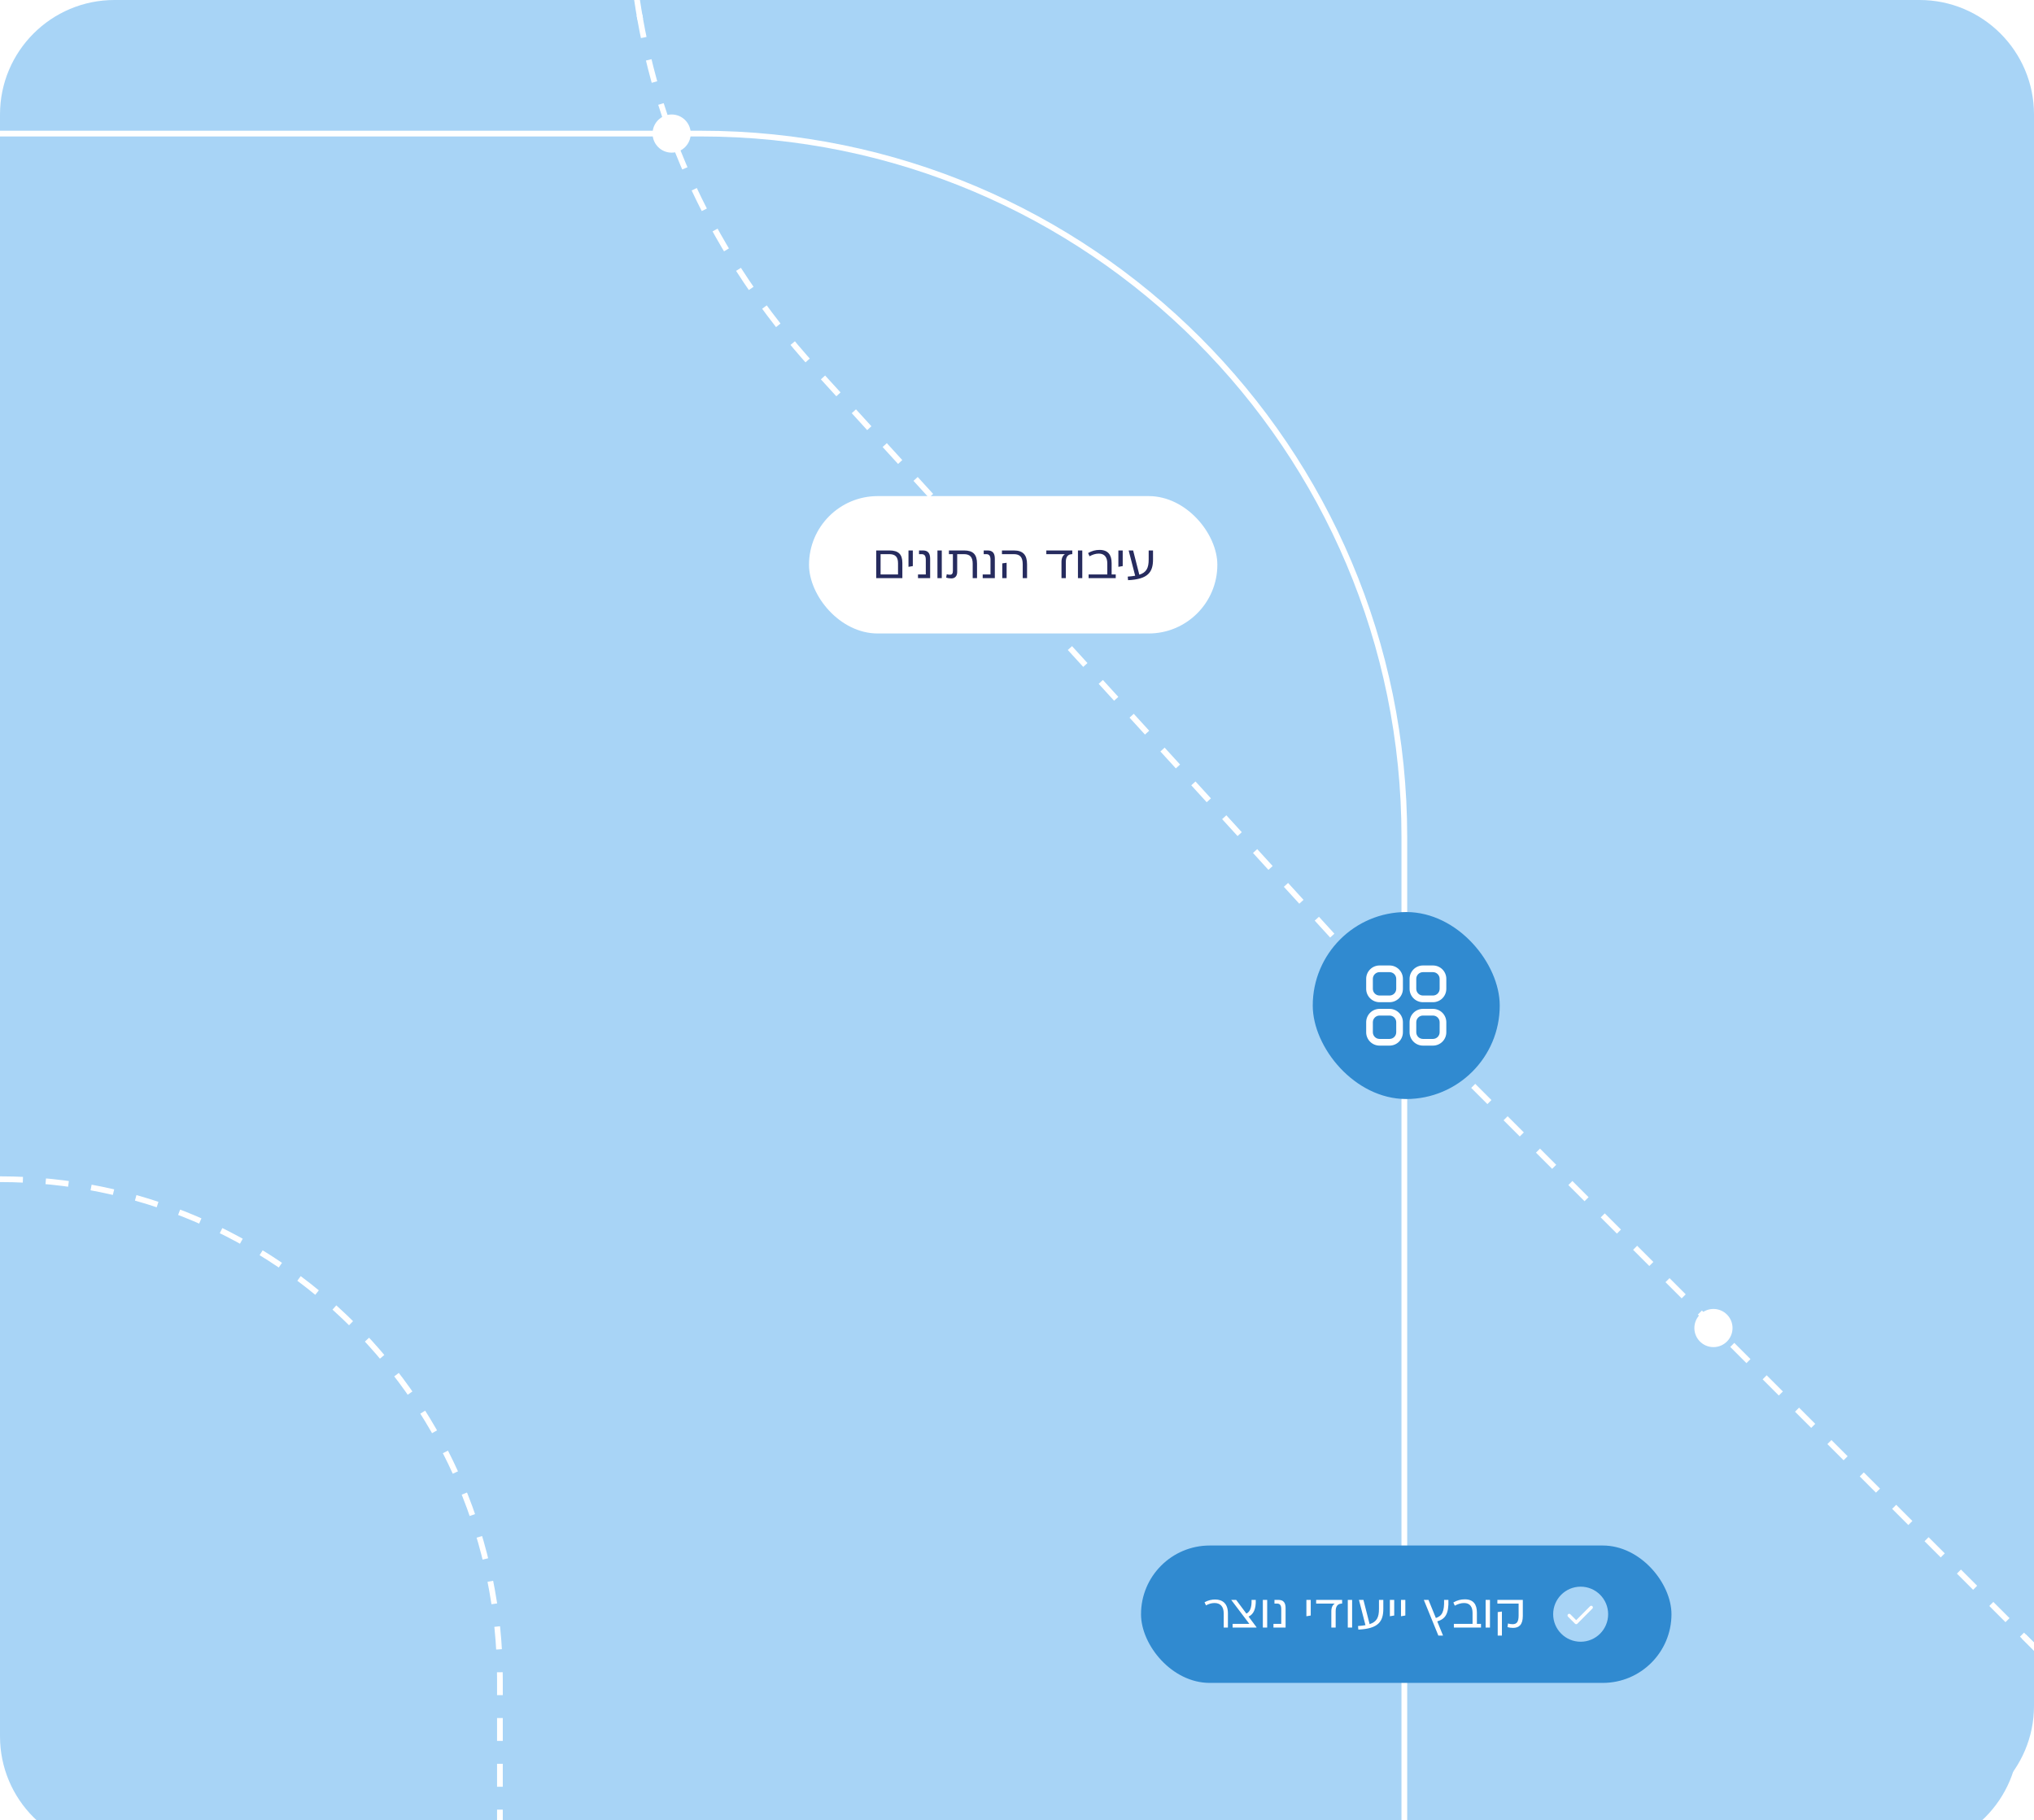 <svg width="533" height="477" viewBox="0 0 533 477" fill="none" xmlns="http://www.w3.org/2000/svg">
<g clip-path="url(#clip0_44_228)">
<g filter="url(#filter0_d_44_228)">
<path d="M499.001 0C515.57 4.35935e-06 529.001 13.431 529.001 30V447C529.001 463.569 515.57 477 499.001 477H30.001C13.432 477 0.001 463.569 0.001 447V30C0.001 13.431 13.432 7.30082e-08 30.001 0H499.001Z" fill="#A8D4F6"/>
</g>
<path d="M503.001 0C519.57 6.99022e-06 533.001 13.431 533.001 30V430.439L530.389 427.827L529.328 428.888L533.001 432.561V447C533.001 463.569 519.57 477 503.001 477H30.001C13.432 477 0.001 463.569 0.001 447V30C0.001 13.431 13.432 5.51648e-07 30.001 0H166.182C166.437 1.728 166.717 3.455 167.024 5.18L167.763 5.048L168.501 4.917C168.209 3.28 167.943 1.64 167.698 0H503.001ZM521.042 420.602L525.186 424.744L526.246 423.684L522.103 419.541L521.042 420.602ZM512.757 412.315L516.899 416.459L517.96 415.398L513.817 411.255L512.757 412.315ZM504.471 404.03L508.613 408.173L509.144 407.643L509.675 407.112L505.531 402.97L504.471 404.03ZM496.186 395.744L500.328 399.887L501.389 398.826L497.246 394.684L496.186 395.744ZM488.43 386.929L487.899 387.459L492.042 391.602L493.103 390.541L488.96 386.397L488.43 386.929ZM480.144 378.643L479.613 379.173L483.757 383.315L484.817 382.255L480.675 378.112L480.144 378.643ZM471.328 370.887L475.471 375.03L476.531 373.97L472.389 369.826L471.328 370.887ZM463.042 362.602L467.186 366.744L468.246 365.684L464.103 361.541L463.042 362.602ZM454.757 354.315L458.899 358.458L459.96 357.397L455.817 353.255L454.757 354.315ZM449.002 343.008C446.241 343.008 444.002 345.246 444.002 348.008C444.002 350.769 446.241 353.008 449.002 353.008C451.763 353.008 454.002 350.769 454.002 348.008C454.002 345.247 451.763 343.008 449.002 343.008ZM438.186 337.744L442.328 341.887L443.389 340.826L439.246 336.684L438.186 337.744ZM429.899 329.458L434.042 333.602L434.572 333.071L435.103 332.54L430.96 328.397L429.899 329.458ZM421.613 321.173L425.757 325.315L426.817 324.255L422.674 320.112L421.613 321.173ZM413.328 312.887L417.471 317.029L418.531 315.969L414.389 311.826L413.328 312.887ZM405.042 304.601L409.185 308.744L409.716 308.214L410.246 307.684L406.103 303.54L405.042 304.601ZM396.757 296.315L400.899 300.458L401.96 299.397L397.817 295.255L396.757 296.315ZM388.471 288.029L392.613 292.172L393.674 291.111L389.531 286.969L388.471 288.029ZM380.716 279.214L380.185 279.744L384.328 283.887L385.389 282.826L381.246 278.683L380.716 279.214ZM372.488 270.793L371.935 271.299L373.947 273.505L373.959 273.518L376.042 275.601L377.103 274.54L375.044 272.482L373.043 270.288L372.488 270.793ZM364.438 261.97L363.885 262.476L367.909 266.887L368.464 266.382L369.018 265.876L364.992 261.465L364.438 261.97ZM356.389 253.146L355.834 253.652L359.859 258.063L360.413 257.559L360.968 257.053L356.942 252.642L356.389 253.146ZM348.338 244.323L347.784 244.829L351.81 249.24L352.363 248.735L352.917 248.229L348.893 243.818L348.338 244.323ZM340.288 235.5L339.734 236.006L343.759 240.417L344.313 239.912L344.867 239.406L340.843 234.995L340.288 235.5ZM332.238 226.677L331.685 227.183L335.709 231.594L336.264 231.089L336.817 230.583L332.792 226.172L332.238 226.677ZM324.188 217.854L323.634 218.359L327.659 222.771L328.213 222.266L328.768 221.76L324.742 217.349L324.188 217.854ZM316.138 209.03L315.584 209.536L319.609 213.948L320.717 212.937L316.692 208.525L316.138 209.03ZM308.088 200.207L307.534 200.713L311.559 205.125L312.113 204.619L312.667 204.113L308.642 199.702L308.088 200.207ZM300.038 191.384L299.483 191.89L303.509 196.302L304.062 195.796L304.617 195.29L300.592 190.879L300.038 191.384ZM291.988 182.561L291.434 183.066L295.459 187.479L296.013 186.973L296.567 186.467L292.542 182.056L291.988 182.561ZM283.938 173.737L283.384 174.243L287.409 178.655L288.517 177.644L284.492 173.232L283.938 173.737ZM275.888 164.915L275.334 165.42L279.358 169.832L279.913 169.326L280.467 168.82L276.441 164.409L275.888 164.915ZM267.838 156.092L267.283 156.597L271.309 161.009L271.862 160.503L272.417 159.997L268.392 155.586L267.838 156.092ZM259.787 147.269L259.233 147.773L263.259 152.186L264.366 151.174L260.342 146.763L259.787 147.269ZM251.737 138.445L251.184 138.95L255.209 143.362L256.316 142.351L252.292 137.939L251.737 138.445ZM243.688 129.622L243.134 130.127L247.158 134.539L247.713 134.033L248.267 133.527L244.241 129.116L243.688 129.622ZM235.638 120.799L235.083 121.304L239.108 125.716L239.662 125.21L240.217 124.705L236.191 120.293L235.638 120.799ZM227.587 111.976L227.033 112.48L231.059 116.893L231.612 116.387L232.166 115.882L228.142 111.47L227.587 111.976ZM219.537 103.152L218.983 103.657L223.008 108.069L223.562 107.563L224.116 107.059L220.092 102.646L219.537 103.152ZM211.497 94.307L210.936 94.805C211.598 95.553 212.268 96.298 212.945 97.04L214.958 99.246L215.513 98.74L216.066 98.235L214.054 96.029C213.381 95.292 212.716 94.552 212.059 93.81L211.497 94.307ZM203.935 85.235L203.345 85.698C204.551 87.237 205.786 88.765 207.051 90.283L208.203 89.322C206.948 87.816 205.722 86.299 204.525 84.772L203.935 85.235ZM196.286 76.097C197.401 77.716 198.546 79.327 199.723 80.928L200.932 80.039C199.765 78.451 198.628 76.854 197.522 75.247L196.286 76.097ZM190.498 65.7L189.854 66.086C190.869 67.781 191.915 69.468 192.992 71.144L193.623 70.738L194.254 70.333C193.185 68.669 192.148 66.997 191.142 65.315L190.498 65.7ZM184.082 55.69C184.987 57.453 185.925 59.209 186.896 60.955L188.206 60.227C187.244 58.494 186.314 56.753 185.416 55.005L184.082 55.69ZM179.001 44.944C179.789 46.763 180.61 48.575 181.463 50.379L182.141 50.058L182.818 49.737C181.972 47.948 181.159 46.152 180.378 44.349L179.001 44.944ZM176.001 30C173.24 30 171.001 32.239 171.001 35C171.001 37.761 173.24 40 176.001 40C178.762 40 181.001 37.761 181.001 35C181.001 32.239 178.762 30 176.001 30ZM171.745 22.362L171.023 22.567C171.561 24.467 172.132 26.363 172.736 28.253L173.45 28.024L174.165 27.796C173.566 25.921 172.999 24.042 172.466 22.158L171.745 22.362ZM168.899 10.872L168.166 11.028C168.576 12.959 169.02 14.886 169.496 16.811L170.224 16.63L170.952 16.45C170.48 14.542 170.041 12.631 169.634 10.717L168.899 10.872Z" fill="#A8D4F6"/>
<path d="M0.001 35.009L183.69 35.008C285.482 35.008 368.001 117.527 368.001 219.318L368.001 477.008" stroke="white" stroke-width="1.5"/>
<path d="M0.002 309.008V309.008C72.351 309.008 131.002 367.659 131.002 440.008L131.002 477.008" stroke="white" stroke-width="1.5" stroke-dasharray="6 6"/>
<path d="M544 -212L349.655 -212C189.491 -212 105.549 -21.784 213.499 96.535L374.501 272.999L548.501 447" stroke="white" stroke-width="1.5" stroke-dasharray="6 6"/>
<circle cx="176" cy="35" r="5" fill="white"/>
<circle cx="449.001" cy="348.008" r="5" fill="white"/>
<rect x="299" y="405" width="139" height="36" rx="18" fill="#308AD0"/>
<path d="M321.769 422.752V426.5H320.669V422.801C320.669 420.963 319.75 420.068 318.251 420.068C317.417 420.068 316.716 420.322 316.027 420.685L315.64 419.875C316.607 419.343 317.526 419.149 318.432 419.149C320.379 419.149 321.769 420.237 321.769 422.752ZM327.181 423.623L329.249 426.391V426.5H322.998V425.533H327.387L322.66 419.282V419.246H323.929L326.613 422.849C327.532 422.402 328.04 421.265 327.967 419.246H329.067C329.14 421.664 328.463 423.042 327.181 423.623ZM330.923 419.246H332.059V426.5H330.923V419.246ZM336.883 426.5H333.703V425.533H335.746V421.7C335.746 420.697 335.444 420.213 334.646 420.213H333.969V419.246H334.973C336.327 419.246 336.883 419.972 336.883 421.41V426.5ZM342.336 423.538V419.246H343.473V423.345L342.336 423.538ZM344.891 420.213V419.246H351.697V420.213C350.585 420.213 350.005 420.866 350.005 422.208V426.5H348.868V422.244C348.868 421.18 349.231 420.564 349.775 420.213H344.891ZM353.181 419.246H354.317V426.5H353.181V419.246ZM361.353 421.616V419.246H362.49V421.616C362.49 424.88 361.22 426.802 355.949 427.032L355.864 426.101C356.602 426.053 357.255 425.968 357.811 425.871L356.106 419.246H357.279L358.899 425.605C360.773 425.001 361.353 423.84 361.353 421.616ZM364.211 423.538V419.246H365.348V423.345L364.211 423.538ZM367.124 423.538V419.246H368.26V423.345L367.124 423.538ZM378.415 419.246H379.551C379.672 422.97 378.705 424.263 376.625 424.88L378.125 428.567V428.604H376.916L373.119 419.282V419.246H374.328L376.263 423.997C377.871 423.453 378.511 422.389 378.415 419.246ZM387.012 422.571V425.533H388.088V426.5H380.979V425.533H385.875V422.643C385.875 421.12 385.21 420.068 383.663 420.068C382.768 420.068 381.982 420.358 381.221 420.769L380.846 419.923C381.801 419.367 382.805 419.101 383.832 419.101C386.105 419.101 387.012 420.431 387.012 422.571ZM389.302 419.246H390.438V426.5H389.302V419.246ZM392.384 420.213V419.246H399.046V423.441C399.046 425.799 398.018 426.585 396.495 426.585C395.951 426.585 395.504 426.524 395.032 426.379L395.165 425.436C395.54 425.545 395.975 425.617 396.35 425.617C397.45 425.617 397.946 425.049 397.946 423.332V420.213H392.384ZM392.469 422.45L393.569 422.305V428.604H392.469V422.45Z" fill="white"/>
<ellipse cx="414.203" cy="422.999" rx="7.203" ry="7.216" fill="#A8D4F6"/>
<path d="M413.033 424.563L416.676 420.912C416.762 420.826 416.862 420.783 416.977 420.783C417.092 420.783 417.192 420.826 417.278 420.912C417.364 420.999 417.407 421.101 417.407 421.22C417.407 421.338 417.364 421.44 417.278 421.526L413.334 425.489C413.248 425.575 413.147 425.618 413.033 425.618C412.918 425.618 412.818 425.575 412.732 425.489L410.883 423.637C410.797 423.55 410.756 423.448 410.759 423.33C410.763 423.212 410.808 423.109 410.894 423.023C410.98 422.936 411.082 422.893 411.2 422.894C411.318 422.894 411.42 422.937 411.506 423.023L413.033 424.563Z" fill="white"/>
<rect x="344" y="239" width="49" height="49" rx="24.5" fill="#308AD0"/>
<path d="M364.125 253H361.5C360.572 253 359.682 253.369 359.026 254.025C358.369 254.682 358 255.572 358 256.5V259.125C358 260.053 358.369 260.943 359.026 261.6C359.682 262.256 360.572 262.625 361.5 262.625H364.125C365.054 262.625 365.944 262.256 366.6 261.6C367.257 260.943 367.625 260.053 367.625 259.125V256.5C367.625 255.572 367.257 254.682 366.6 254.025C365.944 253.369 365.054 253 364.125 253ZM365.875 259.125C365.875 259.589 365.691 260.034 365.363 260.362C365.035 260.691 364.59 260.875 364.125 260.875H361.5C361.036 260.875 360.591 260.691 360.263 260.362C359.935 260.034 359.75 259.589 359.75 259.125V256.5C359.75 256.036 359.935 255.591 360.263 255.263C360.591 254.934 361.036 254.75 361.5 254.75H364.125C364.59 254.75 365.035 254.934 365.363 255.263C365.691 255.591 365.875 256.036 365.875 256.5V259.125Z" fill="white"/>
<path d="M375.5 253H372.875C371.947 253 371.057 253.369 370.401 254.025C369.744 254.682 369.375 255.572 369.375 256.5V259.125C369.375 260.053 369.744 260.943 370.401 261.6C371.057 262.256 371.947 262.625 372.875 262.625H375.5C376.429 262.625 377.319 262.256 377.975 261.6C378.632 260.943 379 260.053 379 259.125V256.5C379 255.572 378.632 254.682 377.975 254.025C377.319 253.369 376.429 253 375.5 253ZM377.25 259.125C377.25 259.589 377.066 260.034 376.738 260.362C376.41 260.691 375.965 260.875 375.5 260.875H372.875C372.411 260.875 371.966 260.691 371.638 260.362C371.31 260.034 371.125 259.589 371.125 259.125V256.5C371.125 256.036 371.31 255.591 371.638 255.263C371.966 254.934 372.411 254.75 372.875 254.75H375.5C375.965 254.75 376.41 254.934 376.738 255.263C377.066 255.591 377.25 256.036 377.25 256.5V259.125Z" fill="white"/>
<path d="M364.125 264.375H361.5C360.572 264.375 359.682 264.744 359.026 265.4C358.369 266.057 358 266.947 358 267.875V270.5C358 271.428 358.369 272.318 359.026 272.975C359.682 273.631 360.572 274 361.5 274H364.125C365.054 274 365.944 273.631 366.6 272.975C367.257 272.318 367.625 271.428 367.625 270.5V267.875C367.625 266.947 367.257 266.057 366.6 265.4C365.944 264.744 365.054 264.375 364.125 264.375ZM365.875 270.5C365.875 270.964 365.691 271.409 365.363 271.737C365.035 272.066 364.59 272.25 364.125 272.25H361.5C361.036 272.25 360.591 272.066 360.263 271.737C359.935 271.409 359.75 270.964 359.75 270.5V267.875C359.75 267.411 359.935 266.966 360.263 266.638C360.591 266.309 361.036 266.125 361.5 266.125H364.125C364.59 266.125 365.035 266.309 365.363 266.638C365.691 266.966 365.875 267.411 365.875 267.875V270.5Z" fill="white"/>
<path d="M375.5 264.375H372.875C371.947 264.375 371.057 264.744 370.401 265.4C369.744 266.057 369.375 266.947 369.375 267.875V270.5C369.375 271.428 369.744 272.318 370.401 272.975C371.057 273.631 371.947 274 372.875 274H375.5C376.429 274 377.319 273.631 377.975 272.975C378.632 272.318 379 271.428 379 270.5V267.875C379 266.947 378.632 266.057 377.975 265.4C377.319 264.744 376.429 264.375 375.5 264.375ZM377.25 270.5C377.25 270.964 377.066 271.409 376.738 271.737C376.41 272.066 375.965 272.25 375.5 272.25H372.875C372.411 272.25 371.966 272.066 371.638 271.737C371.31 271.409 371.125 270.964 371.125 270.5V267.875C371.125 267.411 371.31 266.966 371.638 266.638C371.966 266.309 372.411 266.125 372.875 266.125H375.5C375.965 266.125 376.41 266.309 376.738 266.638C377.066 266.966 377.25 267.411 377.25 267.875V270.5Z" fill="white"/>
</g>
<rect x="212" y="130" width="107" height="36" rx="18" fill="white"/>
<path d="M229.616 144.246H233.062C235.444 144.246 236.459 145.262 236.459 147.51V151.5H229.616V144.246ZM230.753 145.213V150.533H235.323V147.595C235.323 145.963 234.634 145.213 233.05 145.213H230.753ZM238.063 148.538V144.246H239.199V148.345L238.063 148.538ZM243.738 151.5H240.559V150.533H242.602V146.7C242.602 145.697 242.3 145.213 241.502 145.213H240.825V144.246H241.828C243.182 144.246 243.738 144.972 243.738 146.41V151.5ZM245.653 144.246H246.79V151.5H245.653V144.246ZM248.663 144.246H252.629C255.011 144.246 256.026 145.286 256.026 147.728V151.5H254.89V147.728C254.89 146.011 254.201 145.213 252.605 145.213H250.828V149.856C250.828 151.028 250.199 151.573 249.28 151.573C248.857 151.573 248.277 151.488 247.938 151.367L248.095 150.472C248.337 150.557 248.591 150.605 248.929 150.605C249.486 150.605 249.703 150.279 249.703 149.541V145.213H248.663V144.246ZM260.691 151.5H257.512V150.533H259.555V146.7C259.555 145.697 259.253 145.213 258.455 145.213H257.778V144.246H258.781C260.135 144.246 260.691 144.972 260.691 146.41V151.5ZM262.558 145.213V144.246H265.677C268.047 144.246 269.135 145.383 269.135 147.873V151.5H267.999V147.873C267.999 146.023 267.285 145.213 265.677 145.213H262.558ZM262.643 151.5V147.631L263.779 147.474V151.5H262.643ZM274.182 145.213V144.246H280.988V145.213C279.876 145.213 279.296 145.866 279.296 147.208V151.5H278.159V147.244C278.159 146.18 278.522 145.564 279.066 145.213H274.182ZM282.472 144.246H283.608V151.5H282.472V144.246ZM291.297 147.571V150.533H292.373V151.5H285.264V150.533H290.161V147.643C290.161 146.12 289.496 145.068 287.948 145.068C287.053 145.068 286.268 145.358 285.506 145.769L285.131 144.923C286.086 144.367 287.09 144.101 288.117 144.101C290.39 144.101 291.297 145.431 291.297 147.571ZM293.065 148.538V144.246H294.201V148.345L293.065 148.538ZM301.007 146.616V144.246H302.144V146.616C302.144 149.88 300.874 151.802 295.603 152.032L295.519 151.101C296.256 151.053 296.909 150.968 297.465 150.871L295.76 144.246H296.933L298.553 150.605C300.427 150.001 301.007 148.84 301.007 146.616Z" fill="#262B5E"/>
<defs>
<filter id="filter0_d_44_228" x="-24.999" y="-17" width="579" height="527" filterUnits="userSpaceOnUse" color-interpolation-filters="sRGB">
<feFlood flood-opacity="0" result="BackgroundImageFix"/>
<feColorMatrix in="SourceAlpha" type="matrix" values="0 0 0 0 0 0 0 0 0 0 0 0 0 0 0 0 0 0 127 0" result="hardAlpha"/>
<feOffset dy="8"/>
<feGaussianBlur stdDeviation="12.5"/>
<feComposite in2="hardAlpha" operator="out"/>
<feColorMatrix type="matrix" values="0 0 0 0 0.059 0 0 0 0 0.384 0 0 0 0 0.996 0 0 0 0.05 0"/>
<feBlend mode="normal" in2="BackgroundImageFix" result="effect1_dropShadow_44_228"/>
<feBlend mode="normal" in="SourceGraphic" in2="effect1_dropShadow_44_228" result="shape"/>
</filter>
<clipPath id="clip0_44_228">
<rect width="533" height="477.007" fill="white" transform="translate(0)"/>
</clipPath>
</defs>
</svg>
